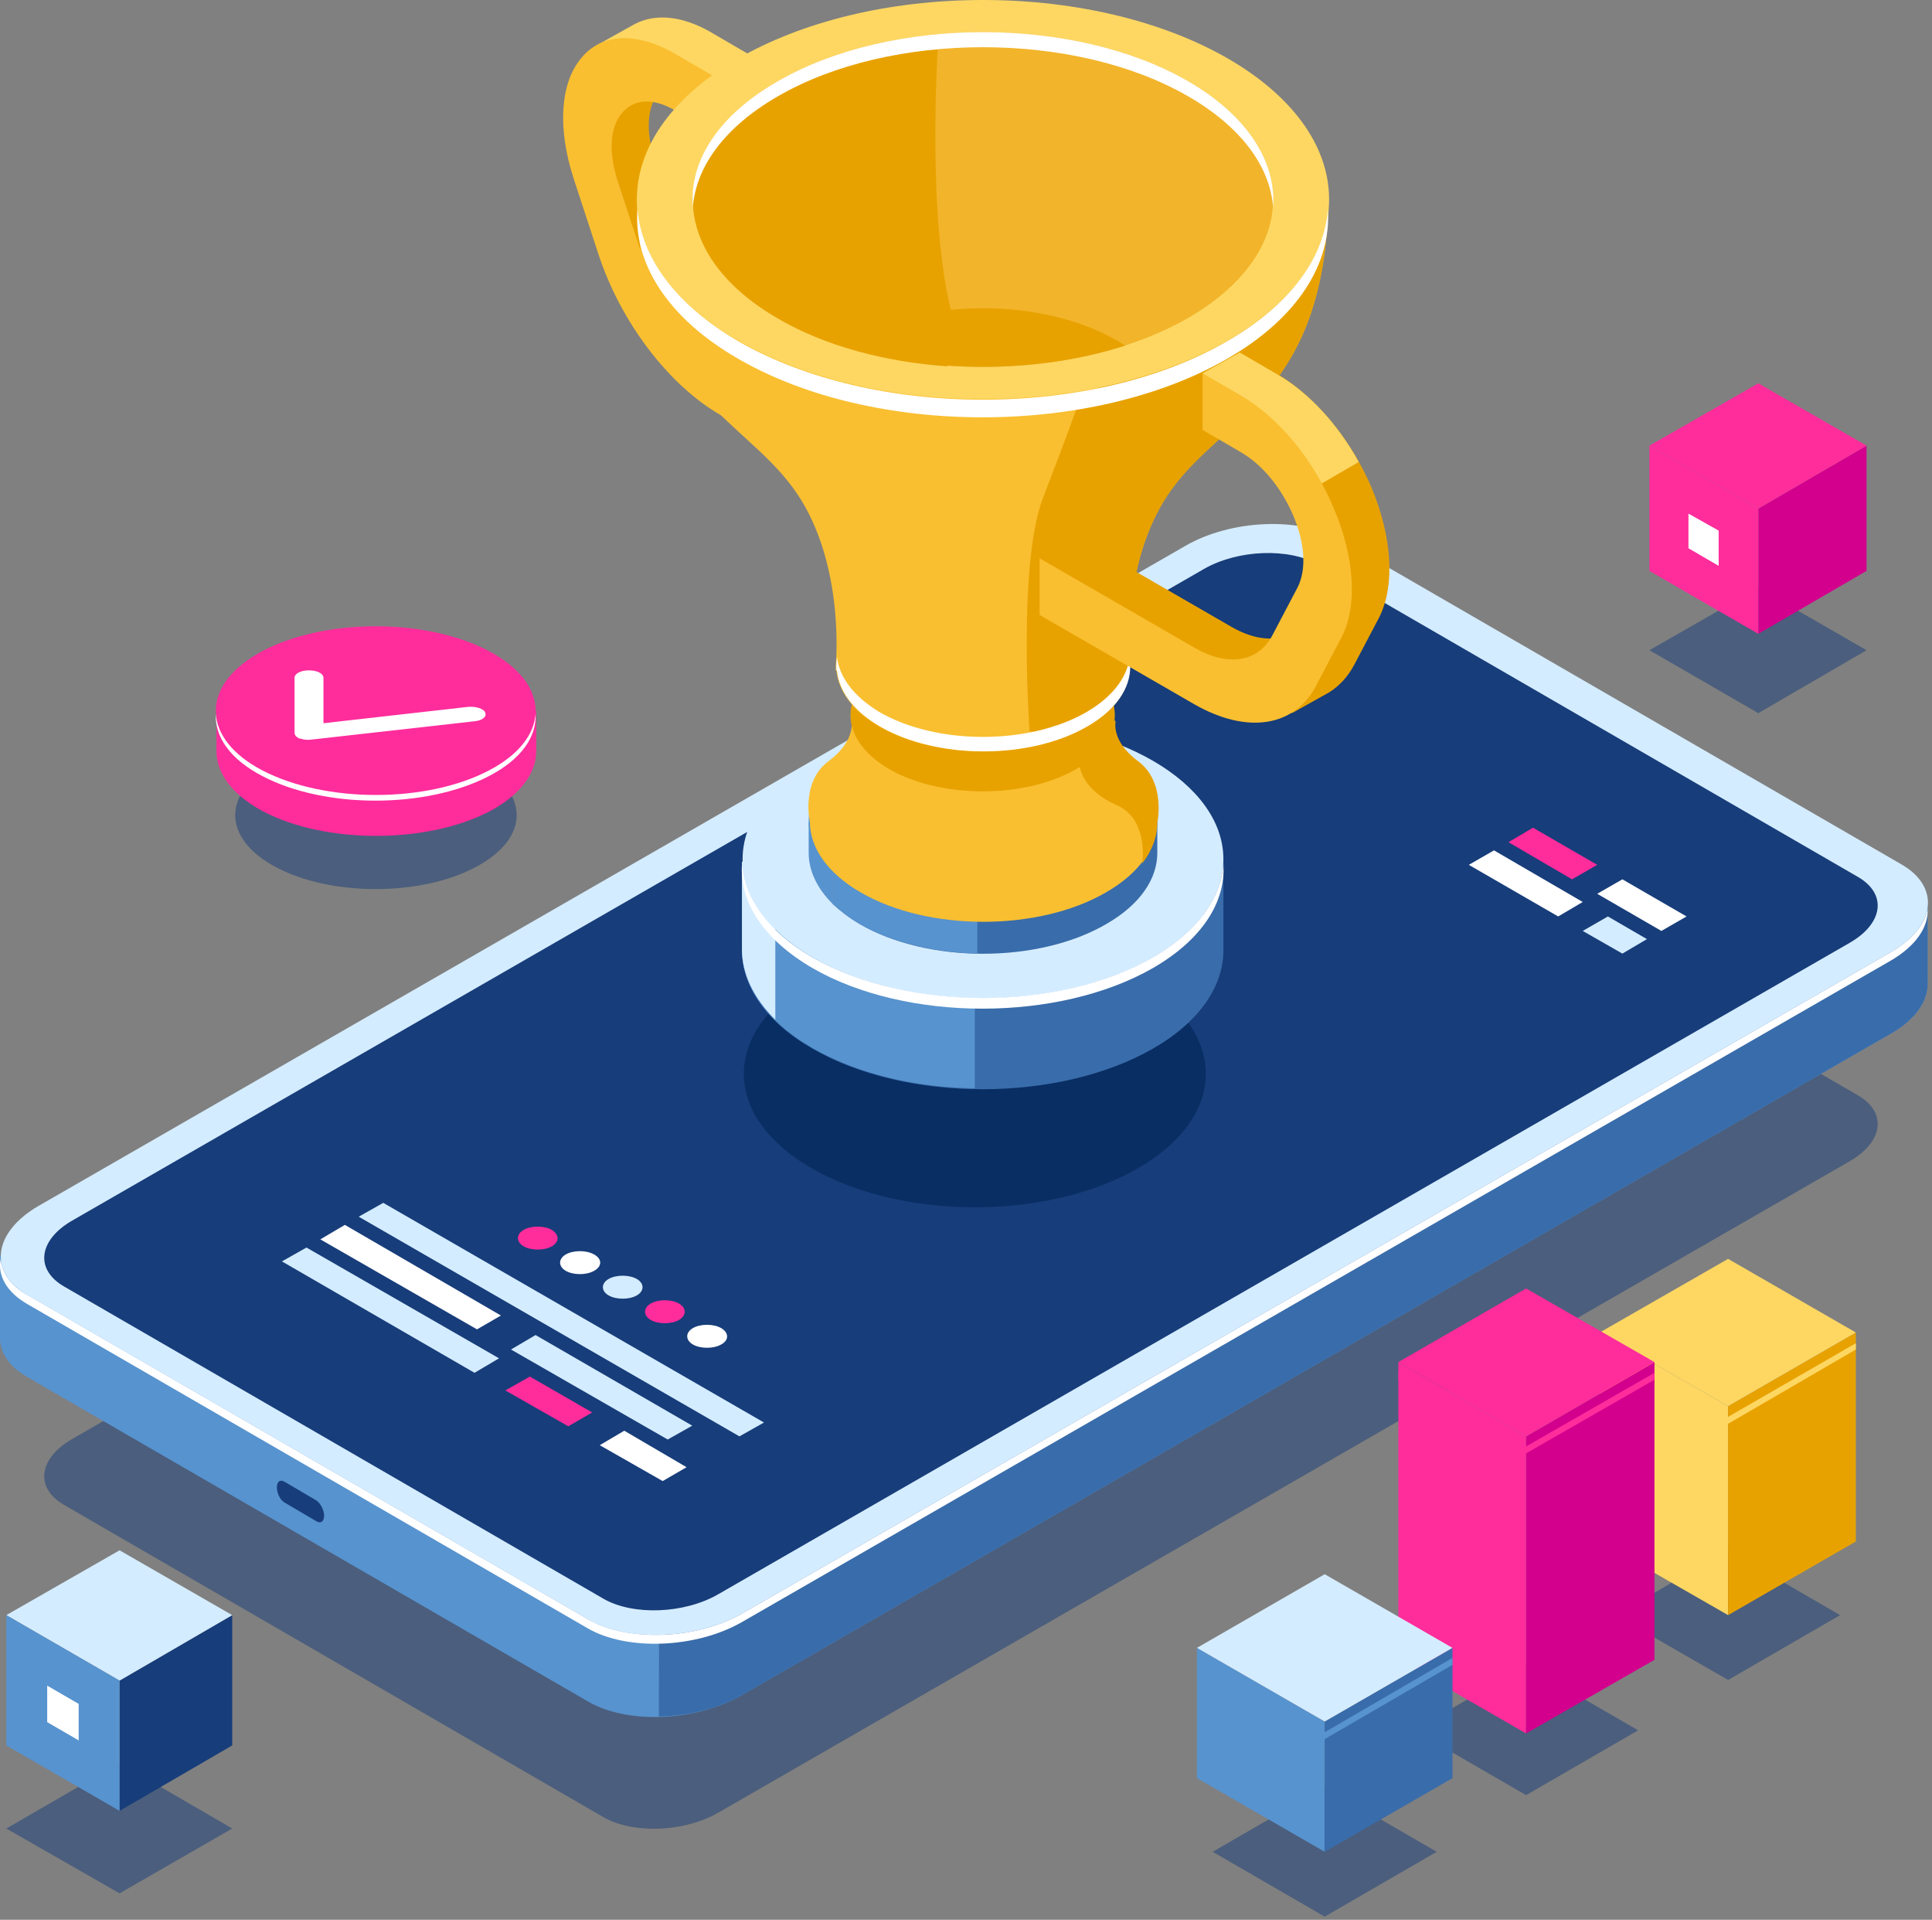 <svg width="307" height="305" viewBox="0 0 307 305" fill="none" xmlns="http://www.w3.org/2000/svg">
<rect x="0" y="0" width="307" height="305" fill="#808080" stroke="none"/>
<g clip-path="url(#clip0_39_2)">
<path opacity="0.5" d="M75.5 137.8C66.8 142.4 52.6 142.4 43.9 137.8C35.2 133.2 35.2 125.8 43.9 121.2C52.6 116.6 66.8 116.6 75.5 121.2C84.3 125.8 84.3 133.2 75.5 137.8Z" fill="#173D7A"/>
<path d="M85.2 119.4V112.9H83.9C82.7 111 80.7 109.2 77.8 107.7C67.9 102.5 51.8 102.5 41.8 107.7C38.9 109.2 36.9 111 35.7 112.9H34.4V119.4C34.4 122.8 36.9 126.3 41.8 128.9C51.7 134.1 67.8 134.1 77.8 128.9C82.7 126.3 85.2 122.8 85.2 119.4Z" fill="#FF2C9C"/>
<path d="M59.7 126.3C73.728 126.3 85.1 120.301 85.1 112.9C85.1 105.499 73.728 99.5 59.7 99.5C45.672 99.5 34.3 105.499 34.3 112.9C34.3 120.301 45.672 126.3 59.7 126.3Z" fill="#FF2C9C"/>
<path d="M77.7 122.4C67.8 127.6 51.7 127.6 41.7 122.4C36.9 119.9 34.5 116.6 34.3 113.4C34.1 117 36.5 120.6 41.7 123.3C51.6 128.5 67.7 128.5 77.7 123.3C82.9 120.6 85.3 117 85.1 113.4C84.9 116.6 82.5 119.9 77.7 122.4Z" fill="white"/>
<path d="M47.5 117.3C47.1 117.1 46.8 116.8 46.8 116.4V107.7C46.8 107 47.8 106.5 49.1 106.5C50.4 106.5 51.4 107 51.4 107.7V114.9L74.4 112.3C75.6 112.2 76.9 112.6 77.1 113.2C77.4 113.9 76.6 114.5 75.3 114.6L49.5 117.5C48.8 117.6 48.1 117.5 47.6 117.3C47.6 117.4 47.5 117.4 47.5 117.3Z" fill="white"/>
<path opacity="0.5" d="M295.2 174L209.5 124.4C204.8 121.7 196.7 122 191.3 125.1L11.5 228.6C6.1 231.7 5.5 236.4 10.2 239.1L95.9 288.7C100.6 291.4 108.7 291.1 114.1 288L293.9 184.5C299.3 181.4 299.9 176.7 295.2 174Z" fill="#173D7A"/>
<path d="M93.4 270.3L4.2 218.7C1.3 217 -0.1 214.7 -4.88153e-06 212.3V199.4L5 205.2C5.3 205 5.6 204.8 6 204.6L188.4 99.6C195.6 95.4 206.6 95 212.9 98.6L300.8 149.5C302.6 147.6 306.3 143.4 306.3 143.4V156.1C306.4 159 304.4 162 300.3 164.3L117.9 269.3C110.6 273.5 99.7 274 93.4 270.3Z" fill="#5793CE"/>
<path d="M45.2 238.7L50.3 241.7C51 242.1 51.5 241.7 51.5 240.8C51.5 239.9 50.9 238.8 50.3 238.4L45.2 235.4C44.5 235 44 235.4 44 236.3C44 237.2 44.5 238.3 45.2 238.7Z" fill="#173D7A"/>
<path d="M188.4 99.6C195.6 95.4 206.6 95 212.9 98.6L300.8 149.5C302.6 147.6 306.3 143.4 306.3 143.4V156.1C306.4 159 304.4 162 300.3 164.3L117.9 269.3C114.1 271.5 109.3 272.6 104.7 272.7L104.9 147.6L188.4 99.6Z" fill="#396CAA"/>
<path d="M302.1 137.3L212.9 85.7C206.6 82.1 195.7 82.5 188.4 86.7L6.1 191.6C-1.1 195.8 -1.9 202.1 4.3 205.7L93.5 257.3C99.8 260.9 110.7 260.5 118 256.3L300.4 151.3C307.6 147.2 308.4 140.9 302.1 137.3Z" fill="#D4ECFF"/>
<path d="M93.4 258.7L4.2 207.1C1 205.2 -0.4 202.6 0.1 200C0.3 202.1 1.6 204.2 4.3 205.7L93.5 257.3C99.8 260.9 110.7 260.5 118 256.3L300.4 151.3C303.9 149.3 305.9 146.8 306.3 144.3C306.5 147.2 304.5 150.3 300.3 152.7L117.9 257.7C110.6 261.9 99.6 262.3 93.4 258.7Z" fill="white"/>
<path d="M295.2 139.3L209.5 89.7C204.8 87 196.7 87.3 191.3 90.4L11.5 193.9C6.1 197 5.5 201.7 10.2 204.4L95.9 254C100.6 256.7 108.7 256.4 114.1 253.3L293.9 149.8C299.3 146.7 299.9 142 295.2 139.3Z" fill="#173D7A"/>
<path d="M117.5 228.2L57 193.3L60.9 191.1L121.4 226L117.5 228.2Z" fill="#D4ECFF"/>
<path d="M75.4 218.1L44.8 200.4L48.7 198.2L79.3 215.8L75.4 218.1Z" fill="#D4ECFF"/>
<path d="M90.3 226.6L80.3 220.9L84.2 218.7L94.1 224.4L90.3 226.6Z" fill="#FF2C9C"/>
<path d="M105.3 235.3L95.3 229.6L99.2 227.3L109.1 233.1L105.3 235.3Z" fill="white"/>
<path d="M75.8 211.2L50.9 196.9L54.8 194.6L79.6 209L75.8 211.2Z" fill="white"/>
<path d="M106.1 228.7L81.2 214.4L85.1 212.1L110 226.5L106.1 228.7Z" fill="#D4ECFF"/>
<path d="M87.7 198C86.5 198.7 84.4 198.7 83.2 198C82 197.3 82 196.1 83.2 195.4C84.4 194.7 86.5 194.7 87.7 195.4C88.9 196.2 88.9 197.3 87.7 198Z" fill="#FF2C9C"/>
<path d="M94.4 201.9C93.2 202.6 91.1 202.6 89.9 201.9C88.7 201.2 88.7 200 89.9 199.3C91.1 198.6 93.2 198.6 94.4 199.3C95.7 200 95.7 201.2 94.4 201.9Z" fill="white"/>
<path d="M101.2 205.8C100 206.5 97.9 206.5 96.7 205.8C95.5 205.1 95.5 203.9 96.7 203.2C97.9 202.5 100 202.5 101.2 203.2C102.4 203.9 102.4 205.1 101.2 205.8Z" fill="#D4ECFF"/>
<path d="M107.9 209.7C106.7 210.4 104.6 210.4 103.4 209.7C102.2 209 102.2 207.8 103.4 207.1C104.6 206.4 106.7 206.4 107.9 207.1C109.1 207.8 109.1 209 107.9 209.7Z" fill="#FF2C9C"/>
<path d="M114.6 213.6C113.4 214.3 111.3 214.3 110.1 213.6C108.9 212.9 108.9 211.7 110.1 211C111.3 210.3 113.4 210.3 114.6 211C115.8 211.7 115.9 212.9 114.6 213.6Z" fill="white"/>
<path d="M249.8 139.7L239.7 133.8L243.6 131.5L253.8 137.4L249.8 139.7Z" fill="#FF2C9C"/>
<path d="M264 147.9L253.8 142L257.8 139.7L268 145.6L264 147.9Z" fill="white"/>
<path d="M204.4 113.2L194.2 107.3L198.1 105L208.3 110.9L204.4 113.2Z" fill="white"/>
<path d="M247.6 145.6L233.4 137.4L237.4 135.1L251.5 143.3L247.6 145.6Z" fill="white"/>
<path d="M257.8 151.5L251.5 147.9L255.5 145.6L261.7 149.2L257.8 151.5Z" fill="#D4ECFF"/>
<path opacity="0.5" d="M279.4 113.3L262.1 103.3L279.4 93.4L296.6 103.3L279.4 113.3Z" fill="#173D7A"/>
<path d="M296.6 90.7L279.4 100.7V80.8L296.6 70.8V90.7Z" fill="#D3008D"/>
<path d="M279.4 80.8L262.1 70.8L279.4 60.9L296.6 70.8L279.4 80.8Z" fill="#FF2C9C"/>
<path d="M279.4 100.7L262.1 90.7V70.8L279.4 80.8V100.7Z" fill="#FF2C9C"/>
<path d="M273.1 89.9L268.3 87.1V81.6L273.1 84.3V89.9Z" fill="white"/>
<path opacity="0.5" d="M19 300.8L1 290.5L19 280.1L36.9 290.5L19 300.8Z" fill="#173D7A"/>
<path d="M36.9 277.3L19 287.7V267L36.9 256.6V277.3Z" fill="#173D7A"/>
<path d="M19 267L1 256.6L19 246.3L36.9 256.6L19 267Z" fill="#D4ECFF"/>
<path d="M19 287.7L1 277.3V256.6L19 267V287.7Z" fill="#5793CE"/>
<path d="M12.5 276.5L7.5 273.6V267.8L12.5 270.7V276.5Z" fill="white"/>
<path opacity="0.5" d="M224.7 274.9L242.5 264.6L260.3 274.9L242.5 285.2L224.7 274.9Z" fill="#173D7A"/>
<path opacity="0.5" d="M192.7 294.2L210.5 283.9L228.3 294.2L210.5 304.5L192.7 294.2Z" fill="#173D7A"/>
<path opacity="0.5" d="M256.7 256.6L274.6 246.3L292.4 256.6L274.6 266.9L256.7 256.6Z" fill="#173D7A"/>
<path d="M274.6 256.6V223.4L254.2 211.7V244.9L274.6 256.6Z" fill="#FDD762"/>
<path d="M274.6 223.4L294.9 211.7V244.9L274.6 256.6V223.4Z" fill="#E8A200"/>
<path d="M254.2 211.7L274.6 200L294.9 211.7L274.6 223.4L254.2 211.7Z" fill="#FDD762"/>
<path d="M274.6 225.1L294.9 213.4V214.4L274.6 226.2L254.2 214.4V213.4L274.6 225.1Z" fill="#FDD762"/>
<path d="M242.5 275.4V228.2L222.2 216.4V263.7L242.5 275.4Z" fill="#FF2C9C"/>
<path d="M242.5 228.2L262.9 216.4V263.7L242.5 275.4V228.2Z" fill="#D3008D"/>
<path d="M222.2 216.4L242.5 204.7L262.9 216.4L242.5 228.2L222.2 216.4Z" fill="#FF2C9C"/>
<path d="M242.5 229.8L262.9 218.1V219.2L242.5 230.9L222.2 219.2V218.1L242.5 229.8Z" fill="#FF2C9C"/>
<path d="M210.5 294.2V273.5L190.2 261.8V282.5L210.5 294.2Z" fill="#5793CE"/>
<path d="M210.5 273.5L230.8 261.8V282.5L210.5 294.2V273.5Z" fill="#396CAA"/>
<path d="M190.2 261.8L210.5 250.1L230.8 261.8L210.5 273.5L190.2 261.8Z" fill="#D4ECFF"/>
<path d="M210.5 275.2L230.8 263.4V264.5L210.5 276.3L190.2 264.5V263.4L210.5 275.2Z" fill="#5793CE"/>
<path d="M119.1 8.7L113.1 5.2C108.5 2.5 104.2 2.1 100.9 3.8L94.8 7.2L97.2 7.3C96.6 8.3 96.2 9.3 95.9 10.5C99.8 10.7 103.6 11.4 105.3 14.1C105.7 13.8 106.1 13.5 106.5 13.3L113.2 21L119.1 17.7V8.7Z" fill="#FDD762"/>
<path d="M120.4 53.8C115.1 50.7 110.2 44.3 108 37.5L104 25.3C102.6 20.8 102.8 17 104.7 14.7C104.9 14.5 105.1 14.3 105.3 14.1C103.7 11.5 99.8 10.7 95.9 10.5C94.8 14.4 95.2 19.5 96.9 25L100.1 34.9L99 36.4C99 36.4 106.5 55.4 106.9 55.6C107.2 55.8 110.6 56.5 112.9 56.9C115.2 59.3 117.8 61.3 120.4 62.8L139.1 73.6V80.3L145 77V68L120.4 53.8Z" fill="#E8A200"/>
<path d="M114.5 57.1C109.2 54 104.3 47.6 102.1 40.8L98.1 28.6C96.7 24.1 96.9 20.3 98.8 18C100.7 15.7 103.7 15.5 107.2 17.5L113.2 21V12L107.2 8.5C101.1 5 95.5 5.3 92.3 9.3C89 13.3 88.6 20.4 91.1 28.2L95.1 40.4C98.6 51.1 106.2 61.2 114.6 66L139.2 80.2V71.2L114.5 57.1Z" fill="#F9BF30"/>
<path d="M154.9 191.8C175.169 191.8 191.6 182.308 191.6 170.6C191.6 158.892 175.169 149.4 154.9 149.4C134.631 149.4 118.2 158.892 118.2 170.6C118.2 182.308 134.631 191.8 154.9 191.8Z" fill="#092E63"/>
<path d="M194.4 136.5L185.3 136.6C184.6 136.1 183.9 135.7 183.2 135.3C168.3 126.7 144.1 126.7 129.1 135.3C128.2 135.8 127.3 136.4 126.5 137L117.9 137.1V151C117.9 156.6 121.6 162.3 129.1 166.6C144 175.2 168.2 175.2 183.2 166.6C190.7 162.3 194.4 156.6 194.4 151V136.5Z" fill="#396CAA"/>
<path d="M154.9 128.8C145.5 129 136.3 131.1 129.1 135.2C128.2 135.7 127.3 136.3 126.5 136.9L117.9 137V150.9C117.9 156.5 121.6 162.2 129.1 166.5C136.2 170.6 145.5 172.8 154.9 172.9V128.8Z" fill="#5793CE"/>
<path d="M123.2 136.9H117.9V150.8C117.9 154.7 119.7 158.5 123.2 162V136.9Z" fill="#D4ECFF"/>
<path d="M156.2 158.6C177.297 158.6 194.4 148.706 194.4 136.5C194.4 124.295 177.297 114.4 156.2 114.4C135.103 114.4 118 124.295 118 136.5C118 148.706 135.103 158.6 156.2 158.6Z" fill="#D4ECFF"/>
<path d="M183.2 152.1C168.3 160.7 144.1 160.7 129.1 152.1C122 148 118.3 142.7 117.9 137.3C117.5 143.2 121.2 149.2 129.1 153.8C144 162.4 168.2 162.4 183.2 153.8C191 149.3 194.8 143.3 194.4 137.3C194 142.7 190.3 148 183.2 152.1Z" fill="white"/>
<path d="M177.3 130.5C176.8 130.2 176.3 129.9 175.8 129.5C165 123.2 147.4 123.2 136.6 129.5C135.9 129.9 135.3 130.3 134.7 130.7H132.3V143.6C133.5 144.7 134.9 145.8 136.6 146.8C147.4 153.1 165 153.1 175.8 146.8C181.2 143.7 183.9 139.6 183.9 135.5V130.4L177.3 130.5Z" fill="#396CAA"/>
<path d="M136.6 129.5C135.9 129.9 135.3 130.3 134.7 130.7H132.3V143.6C133.5 144.7 134.9 145.8 136.6 146.8C141.8 149.8 148.5 151.3 155.3 151.5V124.8C148.5 124.9 141.8 126.5 136.6 129.5Z" fill="#5793CE"/>
<path d="M132.3 130.7H128.5V135.5C128.5 138.3 129.8 141.1 132.3 143.6V130.7Z" fill="#5793CE"/>
<path d="M156.2 146.4C171.498 146.4 183.9 139.237 183.9 130.4C183.9 121.563 171.498 114.4 156.2 114.4C140.902 114.4 128.5 121.563 128.5 130.4C128.5 139.237 140.902 146.4 156.2 146.4Z" fill="#5793CE"/>
<path d="M141.3 117.3C149.5 122 162.8 122 171 117.3C179.2 112.6 179.2 104.9 171 100.1C162.8 95.4 149.5 95.4 141.3 100.1C133.1 104.9 133.1 112.6 141.3 117.3Z" fill="white"/>
<path d="M131.7 120.9C136.1 117.6 135.3 114.4 135.3 114.4L138.6 118.4C148.8 113.5 163.7 113.5 173.8 118.4L177.2 114.4C177.2 114.4 176.3 117.6 180.8 120.9C185.2 124.2 183.8 130.6 183.8 130.6C183.8 134.7 181.1 138.7 175.7 141.8C165 148 147.5 148 136.8 141.8C131.4 138.7 128.7 134.6 128.7 130.6C128.7 130.6 127.2 124.2 131.7 120.9Z" fill="#F9BF30"/>
<path d="M171.6 121.9C171.6 121.9 163.7 117.2 163.7 116.2C163.7 116.1 163.9 115.8 164.1 115.5C167.6 116.1 170.9 117.1 173.9 118.5L177.3 114.5C177.3 114.5 176.4 117.7 180.9 121C185.3 124.3 183.9 130.7 183.9 130.7C183.9 132.9 183.1 135.1 181.5 137.2C181.6 136.7 182.4 130 177.4 127.9C172 125.5 171.6 121.9 171.6 121.9Z" fill="#E8A200"/>
<path d="M141.3 122.2C149.5 126.9 162.8 126.9 171 122.2C179.2 117.5 179.2 109.8 171 105C162.8 100.3 149.5 100.3 141.3 105C133.1 109.8 133.1 117.4 141.3 122.2Z" fill="#E8A200"/>
<path d="M211.1 31.7C210.5 62.3 194.8 66 186.3 77.5C178.4 88.2 179.3 103.7 179.5 105.7C179.5 105.8 179.5 105.9 179.5 105.9C179.5 109.4 177.2 112.8 172.7 115.4C163.6 120.7 148.8 120.7 139.7 115.4C135.4 112.9 133.2 109.7 132.9 106.5H132.8V105.9C132.8 105.8 132.8 105.8 132.8 105.7C133 103.7 133.9 88.2 126 77.5C117.6 66 101.8 62.3 101.2 31.7H211.1V31.7Z" fill="#F9BF30"/>
<path d="M171 65.1C171 65.1 169.7 68.8 165.7 79.2C161.7 89.7 163.6 116.2 163.6 116.2L170.4 116.7C171.2 116.3 172 116 172.7 115.5C177.3 112.9 179.5 109.4 179.5 106C179.5 105.9 179.5 105.8 179.5 105.8C179.3 103.8 178.4 88.3 186.3 77.6C194.7 66.1 210.5 62.4 211.1 31.8H205.1L171 65.1Z" fill="#E8A200"/>
<path d="M156.2 63.4C186.576 63.4 211.2 49.207 211.2 31.7C211.2 14.193 186.576 0 156.2 0C125.824 0 101.2 14.193 101.2 31.7C101.2 49.207 125.824 63.4 156.2 63.4Z" fill="#FDD762"/>
<path d="M117.3 54.2C138.8 66.6 173.6 66.6 195 54.2C205.1 48.4 210.5 40.8 211 33.2C211.6 41.8 206.3 50.5 195 57C173.5 69.4 138.7 69.4 117.3 57C106 50.5 100.6 41.7 101.3 33.2C101.9 40.8 107.2 48.3 117.3 54.2Z" fill="white"/>
<path d="M156.2 58.3C181.66 58.3 202.3 46.391 202.3 31.7C202.3 17.009 181.66 5.1 156.2 5.1C130.74 5.1 110.1 17.009 110.1 31.7C110.1 46.391 130.74 58.3 156.2 58.3Z" fill="#F2B42A"/>
<path d="M123.6 50.6C131.1 55 140.7 57.5 150.5 58.2C152 56.3 152.6 54.2 151.9 52C147.1 37.6 149 7.9 149 7.9L140.3 6.9C134.2 8.2 128.5 10.2 123.6 13C105.6 23.3 105.6 40.2 123.6 50.6Z" fill="#E8A200"/>
<path d="M188.8 15.3C170.8 4.9 141.6 4.9 123.6 15.3C115.1 20.2 110.6 26.5 110.1 32.9C109.5 25.7 114 18.4 123.6 12.9C141.6 2.5 170.8 2.5 188.8 12.9C198.3 18.4 202.8 25.7 202.3 32.9C201.8 26.5 197.3 20.2 188.8 15.3Z" fill="white"/>
<path d="M178.8 54.9C164.8 59.4 147.6 59.4 133.6 54.9C134.1 54.6 134.6 54.3 135.1 54C146.7 47.3 165.6 47.3 177.3 54C177.8 54.3 178.3 54.6 178.8 54.9Z" fill="#E8A200"/>
<path d="M132.9 105.7C132.9 105.5 132.9 105 133 104.4C133.4 107.6 135.6 110.6 139.7 113.1C148.8 118.4 163.6 118.4 172.7 113.1C176.8 110.7 179 107.7 179.5 104.6C179.5 105.1 179.5 105.5 179.6 105.7C179.6 105.8 179.6 105.9 179.6 105.9C179.6 109.4 177.3 112.8 172.8 115.4C163.7 120.7 148.9 120.7 139.8 115.4C135.5 112.9 133.3 109.7 133 106.5H132.9V105.9C132.8 105.9 132.9 105.8 132.9 105.7Z" fill="white"/>
<path d="M218 77.6C214.7 69.8 209.1 63.1 203.1 59.5L197.1 56L191.2 59.3L191.5 61.4L199.6 70.1L211.1 86.6L213 85.5C213 87.2 212.7 88.7 212.1 90L208.1 97.6C207.5 98.8 206.6 99.7 205.6 100.4C206.9 103.6 207.4 107 205.3 109.9H204L204.4 111C204.2 111.2 204.1 111.3 203.9 111.5C204.1 111.5 204.4 111.5 204.6 111.5L205.3 113.3L211.2 110C212.8 109 214.2 107.5 215.2 105.6L219.2 98C221.7 92.9 221.2 85.4 218 77.6Z" fill="#E8A200"/>
<path d="M205.6 100.4C203.1 102 199.5 101.8 195.7 99.6L171.1 85.4L165.2 88.7L166.9 91.6L171.1 92.7V94.3L195.7 108.5C198.6 110.2 201.3 111.1 203.9 111.3C207.6 108.2 207.2 104.2 205.6 100.4Z" fill="#E8A200"/>
<path d="M203 59.5L197 56L191.1 59.3L191.4 61.4L199.5 70.1L205.9 79.2L215.9 73.4C212.6 67.4 208 62.4 203 59.5Z" fill="#FDD762"/>
<path d="M189.8 111.9L165.2 97.7V88.7L189.8 102.9C195.1 106 200 105.2 202.2 100.9L206.2 93.3C207.6 90.5 207.4 86.4 205.5 81.9C203.6 77.5 200.6 73.8 197.1 71.8L191.1 68.3V59.3L197.1 62.8C203.2 66.3 208.8 73.1 212 80.9C215.3 88.7 215.7 96.3 213.2 101.2L209.2 108.8C205.8 115.5 198.2 116.7 189.8 111.9Z" fill="#F9BF30"/>
</g>
<defs>
<clipPath id="clip0_39_2">
<rect width="306.3" height="304.5" fill="white"/>
</clipPath>
</defs>
</svg>
